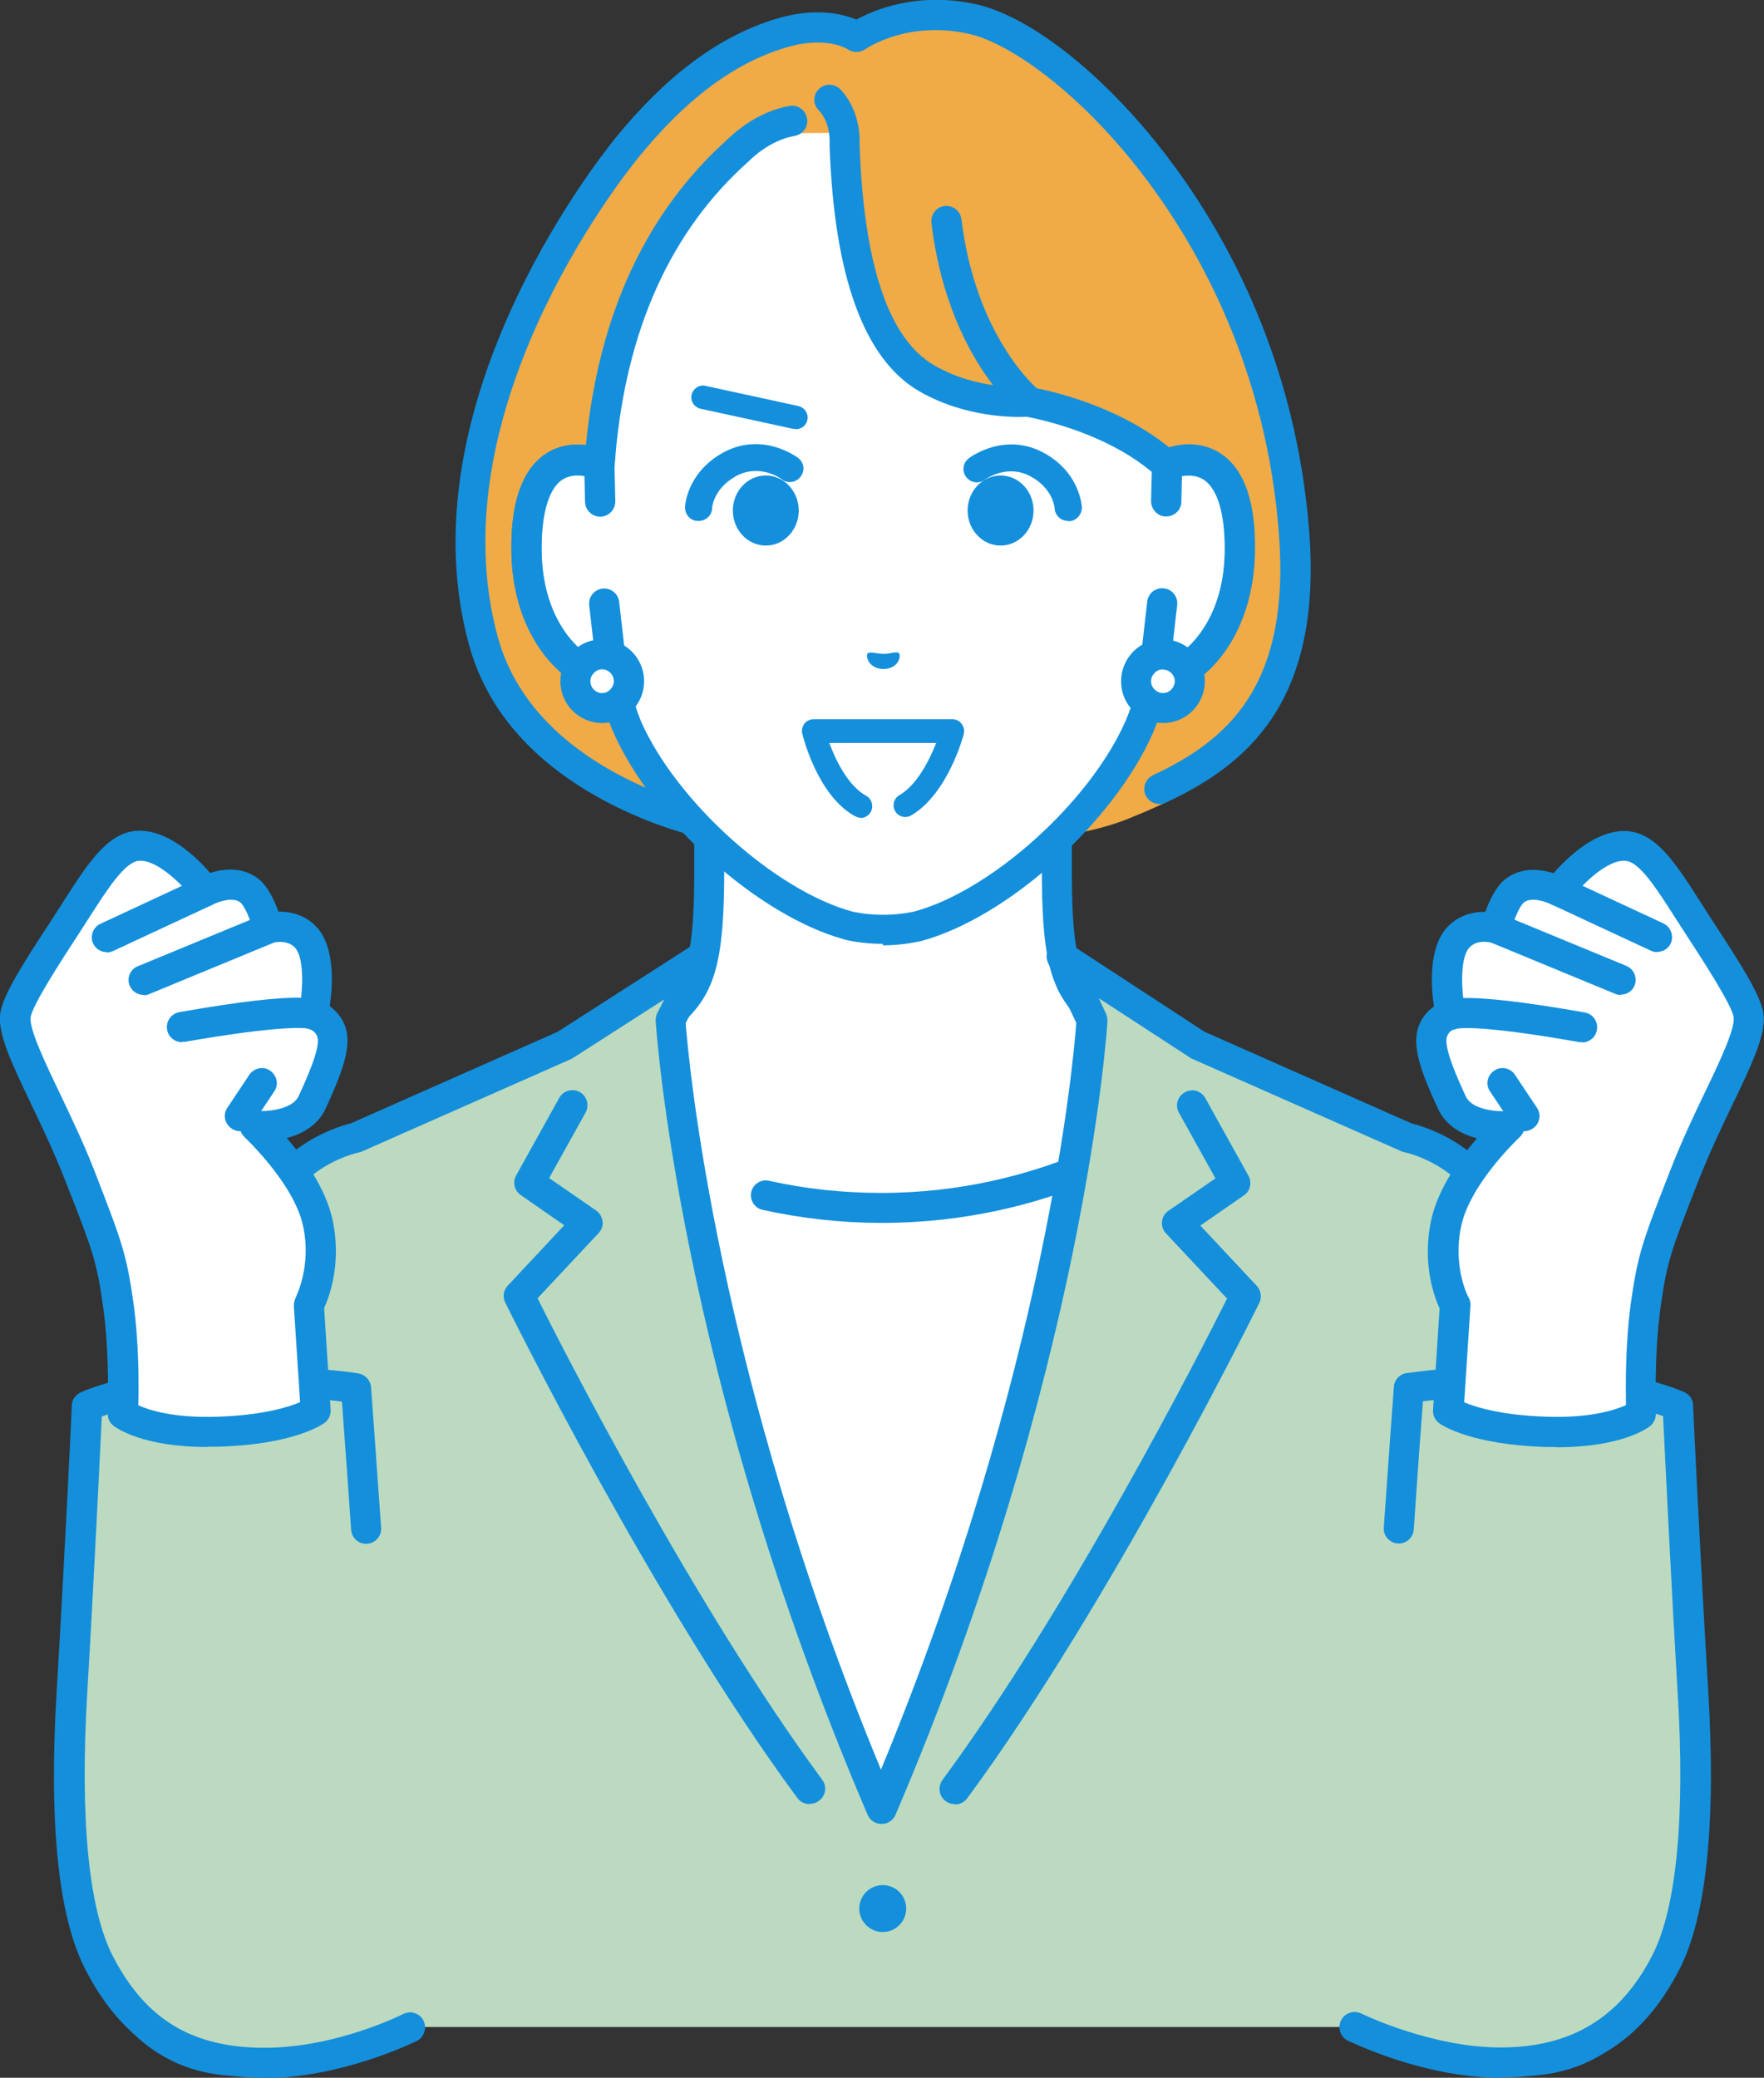 <?xml version="1.0" encoding="UTF-8"?>
<svg id="_レイヤー_2" data-name="レイヤー 2" xmlns="http://www.w3.org/2000/svg" viewBox="0 0 59.43 70">
  <rect x="0" y="0" width="59.43" height="70" fill="#333333" stroke="none"/>
  <defs>
    <style>
      .cls-1 {
        fill: #bcdac0;
      }

      .cls-1, .cls-2, .cls-3, .cls-4 {
        stroke-width: 0px;
      }

      .cls-2 {
        fill: #148fdc;
      }

      .cls-3 {
        fill: #f0aa46;
      }

      .cls-4 {
        fill: #fff;
      }
    </style>
  </defs>
  <g id="_レイヤー_1-2" data-name="レイヤー 1">
    <g>
      <g>
        <g>
          <path class="cls-4" d="M42.73,37.12c-4.18-1.57-5.44-2.51-6.17-3.32-.72-.81-.94-1.85-.94-4.49v-8.2l-5.86,1.44-5.86-1.44v8.2c0,2.64-.22,3.68-.94,4.49-.72.81-1.99,1.75-6.17,3.32-4.18,1.57,8.29,9.08,8.29,9.08h9.35s12.47-7.51,8.29-9.08Z"/>
          <path class="cls-2" d="M34.43,46.72c-.17,0-.34-.09-.44-.25-.14-.24-.07-.55.17-.7.02-.01,2.35-1.42,4.62-3.12,4.08-3.05,4.31-4.27,4.28-4.58,0-.08-.03-.29-.52-.48-4.11-1.54-5.52-2.5-6.37-3.46-.82-.93-1.07-2.05-1.07-4.83v-7.55l-5.23,1.29c-.08.02-.16.02-.24,0l-5.23-1.29v7.55c0,2.78-.25,3.9-1.07,4.83-.85.96-2.26,1.91-6.37,3.46-.5.19-.52.4-.52.48-.03.3.2,1.53,4.28,4.58,2.27,1.69,4.6,3.1,4.62,3.12.24.14.32.46.17.7-.14.24-.46.32-.7.17-.02-.01-2.39-1.45-4.7-3.17-4.35-3.25-4.76-4.69-4.69-5.49.04-.42.27-1,1.18-1.34,4.14-1.56,5.32-2.45,5.97-3.18.63-.7.82-1.67.82-4.15v-8.2c0-.16.07-.3.19-.4.12-.1.28-.13.43-.09l5.74,1.41,5.74-1.41c.15-.04.31,0,.43.09.12.1.19.24.19.4v8.2c0,2.48.19,3.45.82,4.15.65.73,1.82,1.62,5.97,3.18.9.34,1.14.92,1.18,1.34.07.8-.33,2.24-4.69,5.49-2.31,1.72-4.68,3.15-4.7,3.17-.08.05-.17.07-.26.07Z"/>
        </g>
        <g>
          <path class="cls-4" d="M42.55,39.84l-3.64-1.74s-3.6,2.6-9.21,2.6-9.21-2.6-9.21-2.6l-3.64,1.74s3.82,24.44,12.85,24.44,12.85-24.44,12.85-24.44Z"/>
          <path class="cls-2" d="M29.7,41.2c-1.35,0-2.7-.15-4.01-.44-.27-.06-.44-.33-.38-.6.06-.27.33-.44.6-.38,1.24.28,2.52.41,3.79.41,5.36,0,8.88-2.48,8.91-2.5.23-.16.54-.11.7.12.16.23.11.54-.11.7-.15.11-3.8,2.69-9.5,2.69Z"/>
        </g>
        <g>
          <path class="cls-1" d="M47.44,38.32l-7.06-3.12-4.57-2.98,1,2.14s-.66,11.53-7.1,26.57c-6.44-15.04-7.1-26.57-7.1-26.57l1.08-2.14-4.64,2.98-7.06,3.12s-3.02.61-3.4,3.86c-.38,3.25-5.77,13.9-5.57,20.85.1,3.54,1.74,6.12,4.66,6.37,2.15.18,6.11-1.11,6.11-1.11h31.84s3.96,1.29,6.11,1.11c2.92-.25,4.56-2.82,4.66-6.37.2-6.95-5.19-17.6-5.57-20.85-.38-3.25-3.4-3.86-3.4-3.86Z"/>
          <path class="cls-2" d="M51.31,69.93c-2.26,0-5.67-1.1-5.83-1.15-.27-.09-.41-.37-.33-.64.09-.27.37-.41.64-.33.04.01,3.89,1.26,5.91,1.09,2.53-.21,4.1-2.41,4.19-5.88.12-4.41-2.11-10.5-3.74-14.96-.94-2.58-1.69-4.62-1.83-5.82-.33-2.83-2.89-3.4-3-3.42-.03,0-.07-.02-.1-.03l-7.06-3.12s-.05-.02-.07-.04l-3.07-2,.24.52c.04.08.05.16.05.25,0,.12-.74,11.79-7.14,26.74-.08.19-.26.31-.47.31s-.39-.12-.47-.31c-6.4-14.95-7.13-26.62-7.14-26.74,0-.09.01-.18.05-.26l.24-.47-3.07,1.97s-.05.03-.07.04l-7.06,3.12s-.07.03-.1.03c-.11.02-2.67.59-3,3.42-.14,1.2-.89,3.24-1.83,5.82-1.63,4.45-3.86,10.55-3.74,14.96.1,3.47,1.67,5.66,4.19,5.88,2.02.17,5.87-1.07,5.91-1.09.27-.09.55.06.64.33.09.27-.06.55-.33.64-.17.05-4.09,1.32-6.31,1.13-3.05-.26-5.01-2.89-5.12-6.86-.13-4.6,2.14-10.8,3.8-15.33.88-2.42,1.65-4.51,1.78-5.59.39-3.35,3.28-4.18,3.74-4.29l6.98-3.09,4.61-2.96c.19-.12.44-.1.61.05.17.15.22.4.11.61l-1.02,2.01c.1,1.29,1.04,11.77,6.58,25.15,5.56-13.43,6.49-23.9,6.58-25.16l-.95-2.02c-.1-.21-.05-.45.13-.6.17-.15.42-.17.61-.04l4.53,2.96,6.98,3.09c.47.11,3.36.94,3.74,4.29.13,1.09.89,3.17,1.78,5.59,1.66,4.53,3.93,10.73,3.8,15.33-.11,3.97-2.08,6.6-5.12,6.86-.15.01-.31.02-.48.02Z"/>
        </g>
        <path class="cls-2" d="M32.16,60.78c-.1,0-.21-.03-.3-.1-.23-.17-.27-.48-.11-.71,4.33-5.87,8.72-14.48,9.59-16.22l-2.06-2.2c-.1-.11-.15-.25-.13-.4.02-.15.09-.28.22-.36l1.58-1.09-1.23-2.21c-.14-.25-.05-.55.2-.69.25-.14.55-.05.69.2l1.45,2.61c.13.23.06.52-.15.66l-1.47,1.02,1.9,2.03c.14.15.18.38.09.57-.05.1-4.97,10.08-9.84,16.69-.1.14-.25.21-.41.21Z"/>
        <circle class="cls-2" cx="29.74" cy="64.3" r=".79"/>
        <path class="cls-2" d="M27.27,60.78c-.16,0-.31-.07-.41-.21-4.87-6.6-9.79-16.59-9.84-16.69-.09-.19-.06-.42.09-.57l1.9-2.03-1.47-1.02c-.21-.15-.28-.44-.15-.66l1.45-2.61c.14-.25.45-.33.69-.2.25.14.33.45.2.69l-1.23,2.21,1.58,1.09c.12.08.2.22.22.36.02.15-.03.29-.13.4l-2.06,2.2c.87,1.74,5.26,10.34,9.59,16.22.17.23.12.54-.11.71-.09.07-.2.1-.3.1Z"/>
      </g>
      <g>
        <g>
          <path class="cls-1" d="M56.52,47.37s-1.44-.7-4.4-.81c0,0-1.07-.06-2.4,0-1.32.06-2.26.2-2.26.2,0,0-.16,2.12-.34,4.74l-1.47,16.8s2.41,1.2,4.91,1.2c3.07,0,4.6-1.48,5.57-3.39,1-1.95,1.12-5.6.91-9.12-.26-4.34-.51-9.62-.51-9.62Z"/>
          <path class="cls-2" d="M50.55,70c-2.59,0-5.03-1.2-5.13-1.25-.25-.12-.35-.43-.23-.68.12-.25.43-.35.68-.23.02.01,2.34,1.14,4.68,1.14s4.02-.96,5.12-3.11c.81-1.58,1.11-4.65.85-8.86-.22-3.68-.43-8.08-.49-9.3-.53-.19-1.83-.57-3.93-.65-.02,0-1.08-.06-2.35,0-.78.04-1.42.1-1.81.15-.06.74-.18,2.41-.31,4.32-.02.28-.26.49-.54.47-.28-.02-.49-.26-.47-.54.18-2.59.34-4.72.34-4.74.02-.24.2-.43.43-.46.04,0,.98-.15,2.32-.21,1.33-.06,2.4,0,2.45,0,3.02.11,4.53.83,4.6.86.17.08.28.25.28.43,0,.05.25,5.32.51,9.61.27,4.46-.06,7.61-.96,9.38-1.28,2.5-3.19,3.66-6.02,3.66Z"/>
        </g>
        <g>
          <g>
            <path class="cls-4" d="M49.02,43.97s-.65-1.16-.3-2.78c.35-1.62,2.13-3.25,2.13-3.25,0,0-1.51.13-1.93-.8-.43-.93-.79-1.79-.67-2.3.13-.53.63-.66.63-.66,0,0-.38-1.86.23-2.57.5-.58,1.3-.33,1.3-.33,0,0,.24-1,.67-1.3.58-.4,1.43.04,1.43.04,0,0,1.19-1.59,2.29-1.52.84.05,1.47,1.23,2.44,2.71.95,1.44,1.66,2.58,1.7,3.05.07.89-1.23,2.95-2.16,5.32-.93,2.37-1.09,2.77-1.32,4.42-.23,1.65-.15,3.63-.15,3.63,0,0-.86.68-3.2.61-2.45-.08-3.3-.71-3.3-.71l.23-3.56Z"/>
            <path class="cls-2" d="M52.44,48.75c-.12,0-.23,0-.36,0-2.53-.08-3.49-.73-3.59-.8-.14-.1-.22-.27-.21-.44l.22-3.43c-.18-.39-.6-1.52-.28-2.99.23-1.04.96-2.07,1.54-2.74-.5-.13-1.04-.41-1.31-.99-.48-1.04-.86-1.96-.7-2.63.09-.39.32-.65.56-.82-.1-.67-.18-1.94.41-2.63.38-.44.91-.57,1.32-.56.14-.38.37-.9.74-1.15.53-.37,1.16-.28,1.56-.15.45-.52,1.44-1.48,2.47-1.42.98.06,1.64,1.07,2.46,2.36.12.19.24.38.37.58,1.2,1.82,1.74,2.73,1.78,3.29.05.68-.41,1.65-1.06,3-.37.77-.78,1.64-1.14,2.55h0c-.92,2.35-1.06,2.71-1.28,4.3-.22,1.58-.15,3.52-.15,3.54,0,.16-.07.32-.19.42-.1.08-.98.72-3.17.72ZM49.32,47.24c.37.16,1.24.44,2.79.49,1.48.05,2.31-.23,2.67-.39-.01-.63-.02-2.1.16-3.41.24-1.71.41-2.14,1.34-4.52h0c.37-.95.79-1.84,1.17-2.63.49-1.02.99-2.08.96-2.49-.03-.39-1.1-2.03-1.61-2.81-.13-.2-.26-.4-.38-.59-.64-1-1.2-1.87-1.67-1.89-.6-.04-1.45.79-1.85,1.32-.15.2-.42.26-.64.15-.15-.08-.64-.26-.9-.08-.16.11-.37.62-.46,1-.03.14-.12.25-.24.32-.12.07-.27.09-.4.05-.02,0-.5-.14-.77.18-.31.36-.26,1.49-.12,2.14.06.27-.09.53-.37.59-.01,0-.21.07-.26.29-.09.38.4,1.45.64,1.97.22.49,1.13.53,1.43.5.22-.02.42.1.51.3.09.2.04.43-.12.58-.02.02-1.66,1.55-1.97,2.99-.3,1.39.24,2.41.25,2.42.05.08.07.18.06.28l-.21,3.24Z"/>
          </g>
          <path class="cls-2" d="M55.83,32.08c-.07,0-.14-.02-.21-.05l-3.33-1.55c-.25-.12-.36-.42-.25-.67.12-.25.42-.36.67-.25l3.33,1.55c.25.12.36.42.25.67-.09.19-.27.29-.46.29Z"/>
          <path class="cls-2" d="M54.6,33.52c-.06,0-.13-.01-.19-.04l-4.19-1.73c-.26-.11-.38-.4-.28-.66.11-.26.4-.38.66-.28l4.19,1.73c.26.11.38.4.28.66-.08.2-.27.31-.47.31Z"/>
          <path class="cls-2" d="M53.3,35.11s-.06,0-.09,0c-3.22-.57-4.02-.48-4.14-.45-.2.09-.44.04-.59-.13-.18-.21-.16-.53.06-.72.16-.14.53-.46,4.85.3.28.05.46.31.41.59-.04.25-.26.42-.5.42ZM49.2,34.57s0,0,0,0c0,0,0,0,0,0ZM49.2,34.57s0,0,0,0c0,0,0,0,0,0ZM49.2,34.57s0,0,0,0c0,0,0,0,0,0Z"/>
          <path class="cls-2" d="M51.36,38.11c-.16,0-.33-.08-.42-.23l-.74-1.11c-.16-.23-.09-.55.14-.7.23-.16.55-.09.7.14l.74,1.11c.16.23.09.55-.14.7-.09.06-.18.09-.28.09Z"/>
        </g>
      </g>
      <g>
        <g>
          <g>
            <path class="cls-3" d="M29.75,28.21s-4.17.44-7.9-1.09c-2.47-1.01-4.81-2.77-5.57-5.54-1.9-6.95,2.92-14.28,4.81-16.59,1.85-2.25,3.63-3.4,5.18-3.87,1.7-.52,2.59.12,2.59.12,0,0,1.56-1.12,3.89-.6,3.12.69,10.08,7.23,10.84,17.33.51,6.78-2.67,8.44-5.57,9.61-3.16,1.27-8.27.63-8.27.63Z"/>
            <path class="cls-2" d="M28.3,28.78c-1.59,0-4.18-.19-6.63-1.19-2.19-.9-4.99-2.64-5.87-5.87-2.18-7.97,4.18-16.13,4.91-17.04,1.72-2.12,3.49-3.45,5.42-4.04,1.34-.41,2.27-.17,2.72.02.59-.32,2.05-.95,4.02-.52,1.91.42,4.5,2.51,6.6,5.33,1.88,2.52,4.2,6.72,4.64,12.46.44,5.82-2.19,7.87-4.83,9.11-.25.12-.56.01-.68-.24-.12-.25-.01-.56.24-.68,2.44-1.15,4.64-2.92,4.25-8.11-.41-5.5-2.64-9.52-4.44-11.93-2.22-2.97-4.67-4.65-6.01-4.94-2.06-.46-3.43.48-3.49.52-.18.12-.42.12-.59,0-.02-.01-.73-.48-2.14-.04-1.73.53-3.34,1.75-4.93,3.71-.7.86-6.76,8.65-4.72,16.13.77,2.83,3.29,4.39,5.27,5.2,3.57,1.46,7.61,1.06,7.65,1.06.28-.03.53.17.56.45.03.28-.17.53-.45.56-.06,0-.63.06-1.51.06Z"/>
            <path class="cls-4" d="M28.45,4.61s.05,6.5,2.76,8.09c1.63.95,3.41.8,3.41.8,0,0,1.28.16,2.52.77.81.4,1.71.98,2.17,1.35,1.06-.4,2.51-.14,2.46,2.96-.04,2.75-1.7,4.22-2.92,4.37-.12.52-.28,1.04-.47,1.49-1.26,2.87-4.7,5.96-7.46,6.71,0,0-.49.13-1.17.13s-1.17-.13-1.17-.13c-2.76-.75-6.19-3.84-7.46-6.71-.2-.46-.35-.97-.47-1.49-1.22-.15-2.87-1.62-2.92-4.37-.05-3.1,1.4-3.36,2.46-2.96v-.03c.09-.76.22-6.61,4.7-10.59,0,0,.85-.8,1.77-.51l1.79-.02v.12Z"/>
            <g>
              <path class="cls-4" d="M20.22,16.9l-.03-1.27c-1.06-.4-2.51-.14-2.46,2.96.04,2.75,1.7,4.22,2.92,4.37l-.3-2.63-.13-3.44Z"/>
              <path class="cls-2" d="M20.65,23.47s-.04,0-.06,0c-1.6-.2-3.32-1.97-3.36-4.87-.03-1.64.35-2.74,1.11-3.28.56-.39,1.28-.45,2.03-.16.19.07.32.26.33.46l.03,1.27c0,.28-.22.51-.5.52-.28,0-.51-.22-.52-.5l-.02-.9c-.24-.04-.53-.04-.77.13-.46.32-.7,1.19-.68,2.44.03,1.96.94,3.17,1.82,3.65l-.21-1.84c-.03-.28.17-.53.45-.56.28-.03.53.17.56.45l.3,2.63c.02.15-.04.31-.15.42-.1.09-.22.15-.36.15Z"/>
            </g>
            <g>
              <path class="cls-4" d="M39.32,15.63l-.03,1.27-.13,3.44-.3,2.63c1.22-.15,2.87-1.62,2.92-4.37.05-3.1-1.4-3.36-2.46-2.96Z"/>
              <path class="cls-2" d="M38.86,23.47c-.13,0-.26-.05-.36-.15-.11-.11-.17-.26-.15-.42l.3-2.63c.03-.28.28-.48.56-.45.28.03.48.28.45.56l-.21,1.84c.88-.48,1.79-1.69,1.82-3.65.02-1.25-.22-2.11-.68-2.44-.24-.17-.53-.18-.77-.13l-.02.9c0,.28-.23.5-.52.5-.28,0-.5-.24-.5-.52l.03-1.27c0-.21.13-.39.33-.46.76-.29,1.48-.23,2.03.16.77.54,1.14,1.64,1.11,3.28-.05,2.89-1.77,4.67-3.36,4.87-.02,0-.04,0-.06,0Z"/>
            </g>
            <path class="cls-2" d="M34.63,14.01c-.11,0-.22-.04-.32-.11-.1-.08-2.4-1.98-2.93-6.39-.03-.28.16-.53.44-.57.28-.03.53.16.57.44.48,3.97,2.54,5.7,2.56,5.72.22.18.25.5.07.71-.1.12-.25.19-.39.19Z"/>
            <path class="cls-2" d="M29.75,31.8c-.74,0-1.28-.14-1.3-.15-2.9-.79-6.47-3.99-7.79-6.99-.16-.37-.3-.8-.42-1.26-1.49-.4-2.97-2.12-3.01-4.8-.03-1.64.35-2.74,1.11-3.28.4-.28.88-.39,1.4-.32.42-4.4,2.04-7.88,4.81-10.34.13-.13.94-.9,2.05-1.09.28-.05.54.14.59.42.05.28-.14.54-.42.59-.84.14-1.49.8-1.5.81,0,0-.02.02-.03.03-2.64,2.34-4.15,5.69-4.51,9.97,0,.11-.02.2-.02.27,0,.17-.08.32-.22.41-.14.09-.31.12-.47.06-.25-.09-.72-.21-1.09.04-.46.32-.7,1.19-.68,2.44.04,2.47,1.47,3.75,2.47,3.88.21.03.38.18.43.39.13.54.28,1.01.44,1.41,1.19,2.71,4.52,5.71,7.12,6.42,0,0,.44.11,1.04.11s1.04-.11,1.05-.11c2.6-.7,5.93-3.7,7.12-6.42.17-.39.32-.86.44-1.4.05-.21.22-.36.43-.39,1-.13,2.43-1.41,2.47-3.88.02-1.25-.22-2.11-.68-2.44-.37-.26-.84-.14-1.09-.04-.18.07-.38.03-.52-.1-.26-.23-.55-.45-.88-.66-1.48-.94-3.19-1.28-3.5-1.34-.37.02-2.06.05-3.64-.87-1.84-1.08-2.85-3.86-3-8.26,0-.1,0-.18,0-.24-.03-.62-.34-.93-.35-.94-.21-.19-.22-.51-.03-.71.19-.21.51-.22.72-.03.06.06.62.6.67,1.64,0,.06,0,.15,0,.25.14,4.04.98,6.53,2.5,7.42,1.47.86,3.1.74,3.11.74.04,0,.08,0,.12,0,.09.01,2.12.34,3.94,1.49.28.18.55.37.79.57.65-.17,1.25-.08,1.74.26.77.54,1.14,1.64,1.11,3.28-.04,2.68-1.52,4.4-3.01,4.8-.12.47-.26.89-.42,1.26-1.33,3.01-4.89,6.21-7.79,7-.03,0-.57.15-1.31.15Z"/>
          </g>
          <g>
            <g>
              <path class="cls-4" d="M40.08,22.95c0,.5-.4.9-.9.9-.5,0-.9-.4-.9-.9,0-.5.4-.9.9-.9.5,0,.9.4.9.9Z"/>
              <path class="cls-2" d="M39.18,24.36h0c-.38,0-.73-.15-1-.41-.27-.27-.41-.62-.41-1,0-.38.15-.73.41-1,.27-.27.62-.41,1-.41h0c.78,0,1.41.63,1.41,1.41h0c0,.78-.63,1.41-1.41,1.41ZM39.18,22.55c-.11,0-.2.04-.28.12-.07.07-.12.17-.12.28,0,.11.04.2.12.28.07.07.17.12.28.12h0c.22,0,.39-.18.4-.39,0-.22-.18-.4-.39-.4h0ZM40.08,22.95h0,0Z"/>
            </g>
            <g>
              <path class="cls-4" d="M21.2,22.95c0,.5-.4.9-.9.9-.5,0-.9-.4-.9-.9,0-.5.4-.9.9-.9.5,0,.9.4.9.9Z"/>
              <path class="cls-2" d="M20.29,24.36h0c-.78,0-1.41-.63-1.41-1.41,0-.38.15-.73.41-1,.27-.27.62-.41,1-.41h0c.78,0,1.41.63,1.41,1.41,0,.38-.15.73-.41,1-.27.27-.62.41-1,.41ZM20.29,22.55c-.11,0-.2.04-.28.12-.07.07-.12.17-.12.28,0,.22.18.4.39.4h0c.11,0,.2-.04.28-.12.07-.07.12-.17.12-.28,0-.22-.18-.4-.39-.4h0Z"/>
            </g>
          </g>
        </g>
        <g>
          <path class="cls-2" d="M29.23,22.02c.07-.08.27,0,.53.01.26,0,.45-.1.53-.02.07.09-.01.52-.53.53-.51-.01-.6-.45-.53-.53Z"/>
          <path class="cls-2" d="M26.81,14.45s-.06,0-.08,0l-3.13-.68c-.21-.05-.35-.26-.3-.47.05-.21.26-.35.47-.3l3.13.68c.21.05.35.26.3.47-.04.19-.2.31-.39.31Z"/>
          <path class="cls-2" d="M29,27.55c-.06,0-.13-.02-.19-.05-1.27-.69-1.76-2.7-1.78-2.78-.03-.12,0-.24.07-.34.07-.09.19-.15.31-.15h4.68c.12,0,.24.06.31.16.07.1.1.22.07.34-.02.08-.54,2.02-1.77,2.74-.19.11-.43.05-.54-.14-.11-.19-.05-.43.14-.54.59-.34,1.01-1.17,1.24-1.76h-3.6c.22.6.64,1.45,1.24,1.78.19.1.26.35.16.54-.07.13-.21.21-.35.21Z"/>
          <g>
            <path class="cls-2" d="M23.53,17.55s-.01,0-.02,0c-.25,0-.44-.22-.43-.47,0-.05.06-1.14,1.26-1.82,1.33-.74,2.5.13,2.55.17.2.15.24.43.08.63-.15.2-.43.24-.63.09-.03-.03-.76-.55-1.56-.1-.74.42-.79,1.04-.79,1.07,0,.24-.21.43-.45.43Z"/>
            <ellipse class="cls-2" cx="25.8" cy="17.2" rx="1.11" ry="1.18"/>
            <path class="cls-2" d="M35.98,17.55c-.24,0-.44-.19-.45-.43,0-.02-.05-.65-.79-1.06-.8-.45-1.53.08-1.56.1-.2.15-.48.11-.63-.09-.15-.2-.11-.48.09-.63.05-.04,1.22-.91,2.55-.17,1.2.67,1.25,1.77,1.26,1.82,0,.25-.19.46-.43.47,0,0-.01,0-.02,0Z"/>
            <ellipse class="cls-2" cx="33.71" cy="17.2" rx="1.11" ry="1.18"/>
          </g>
        </g>
      </g>
      <g>
        <g>
          <path class="cls-1" d="M11.98,46.76s-.94-.14-2.26-.2c-1.32-.06-2.39,0-2.39,0-2.96.11-4.4.81-4.4.81,0,0-.25,5.27-.51,9.62-.21,3.52-.09,7.17.91,9.12.97,1.9,2.5,3.39,5.57,3.39,2.5,0,4.91-1.2,4.91-1.2l-1.47-16.8c-.18-2.62-.34-4.74-.34-4.74Z"/>
          <path class="cls-2" d="M8.89,70c-2.83,0-4.74-1.16-6.02-3.66-.91-1.77-1.23-4.93-.96-9.38.26-4.29.51-9.56.51-9.61,0-.19.12-.35.28-.43.06-.03,1.57-.75,4.61-.86.03,0,1.1-.06,2.44,0,1.33.06,2.28.2,2.32.21.23.04.41.23.43.46,0,.02.16,2.15.34,4.74.02.28-.19.52-.47.54-.28.02-.52-.19-.54-.47-.13-1.91-.26-3.58-.31-4.32-.39-.05-1.04-.11-1.81-.15-1.28-.06-2.33,0-2.34,0-2.1.08-3.41.46-3.94.65-.06,1.22-.27,5.62-.49,9.3-.25,4.21.04,7.27.85,8.86,1.1,2.15,2.68,3.11,5.12,3.11s4.66-1.13,4.68-1.14c.25-.12.56-.02.68.23.12.25.02.56-.23.68-.1.05-2.55,1.25-5.13,1.25Z"/>
        </g>
        <g>
          <g>
            <path class="cls-4" d="M10.41,43.97s.65-1.16.3-2.78c-.35-1.62-2.13-3.25-2.13-3.25,0,0,1.51.13,1.93-.8.43-.93.79-1.79.67-2.3-.13-.53-.63-.66-.63-.66,0,0,.38-1.86-.23-2.57-.5-.58-1.3-.33-1.3-.33,0,0-.24-1-.67-1.3-.58-.4-1.43.04-1.43.04,0,0-1.19-1.59-2.29-1.52-.84.05-1.47,1.23-2.44,2.71-.95,1.44-1.66,2.58-1.7,3.05-.07.89,1.23,2.95,2.16,5.32.93,2.37,1.09,2.77,1.32,4.42.23,1.65.15,3.63.15,3.63,0,0,.86.68,3.2.61,2.45-.08,3.3-.71,3.3-.71l-.23-3.56Z"/>
            <path class="cls-2" d="M6.99,48.75c-2.19,0-3.07-.64-3.17-.72-.13-.1-.2-.26-.19-.42,0-.02.07-1.95-.15-3.54-.22-1.59-.36-1.95-1.28-4.29h0c-.36-.92-.77-1.79-1.14-2.56C.42,35.88-.05,34.9,0,34.22c.04-.56.58-1.47,1.78-3.29.13-.2.25-.39.37-.58.82-1.28,1.48-2.3,2.46-2.36,1.04-.06,2.02.9,2.47,1.42.4-.13,1.03-.22,1.56.15.37.25.6.77.74,1.15.42,0,.94.12,1.32.56.59.68.51,1.96.41,2.63.23.17.47.43.56.82.16.67-.22,1.58-.7,2.63-.27.58-.81.86-1.31.99.58.67,1.31,1.7,1.54,2.74.32,1.46-.1,2.59-.28,2.99l.22,3.43c.01.17-.07.34-.21.44-.1.07-1.06.73-3.59.8-.12,0-.24,0-.36,0ZM4.65,47.34c.35.16,1.18.44,2.67.39,1.55-.05,2.41-.33,2.79-.49l-.21-3.24c0-.1.02-.19.06-.28,0-.02.55-1.04.25-2.42-.31-1.44-1.96-2.97-1.97-2.99-.16-.15-.21-.38-.12-.58.09-.2.29-.32.51-.3.3.02,1.2-.02,1.43-.5.24-.52.73-1.59.64-1.97-.05-.21-.25-.28-.27-.29-.27-.06-.41-.32-.36-.59.14-.67.19-1.78-.12-2.14-.27-.31-.75-.18-.77-.18-.13.04-.28.02-.4-.05-.12-.07-.21-.19-.24-.32-.09-.38-.3-.89-.46-1-.26-.18-.75,0-.9.08-.22.11-.49.05-.64-.15-.4-.53-1.25-1.36-1.85-1.32-.47.03-1.03.89-1.67,1.89-.12.19-.25.38-.38.59-.51.78-1.58,2.42-1.61,2.81-.03.41.47,1.47.96,2.49.37.78.8,1.67,1.17,2.61h0c.93,2.4,1.1,2.82,1.34,4.53.18,1.3.18,2.77.16,3.41Z"/>
          </g>
          <path class="cls-2" d="M3.6,32.08c-.19,0-.38-.11-.46-.29-.12-.25,0-.56.25-.67l3.33-1.55c.25-.12.56,0,.67.25.12.25,0,.56-.25.67l-3.33,1.55c-.07.03-.14.05-.21.05Z"/>
          <path class="cls-2" d="M4.84,33.52c-.2,0-.39-.12-.47-.31-.11-.26.02-.56.28-.66l4.19-1.73c.26-.11.56.02.66.28.11.26-.02.56-.28.66l-4.19,1.73c-.06.03-.13.04-.19.04Z"/>
          <path class="cls-2" d="M6.13,35.11c-.24,0-.46-.17-.5-.42-.05-.28.14-.54.41-.59,4.32-.76,4.69-.44,4.85-.3.21.18.24.5.06.72-.15.17-.39.22-.59.13-.12-.02-.92-.11-4.14.45-.03,0-.06,0-.09,0ZM10.23,34.57s0,0,0,0c0,0,0,0,0,0ZM10.23,34.57s0,0,0,0c0,0,0,0,0,0ZM10.23,34.57s0,0,0,0c0,0,0,0,0,0Z"/>
          <path class="cls-2" d="M8.08,38.11c-.1,0-.19-.03-.28-.09-.23-.16-.3-.47-.14-.7l.74-1.11c.16-.23.47-.3.7-.14.23.16.3.47.14.7l-.74,1.11c-.1.15-.26.23-.42.23Z"/>
        </g>
      </g>
    </g>
  </g>
</svg>